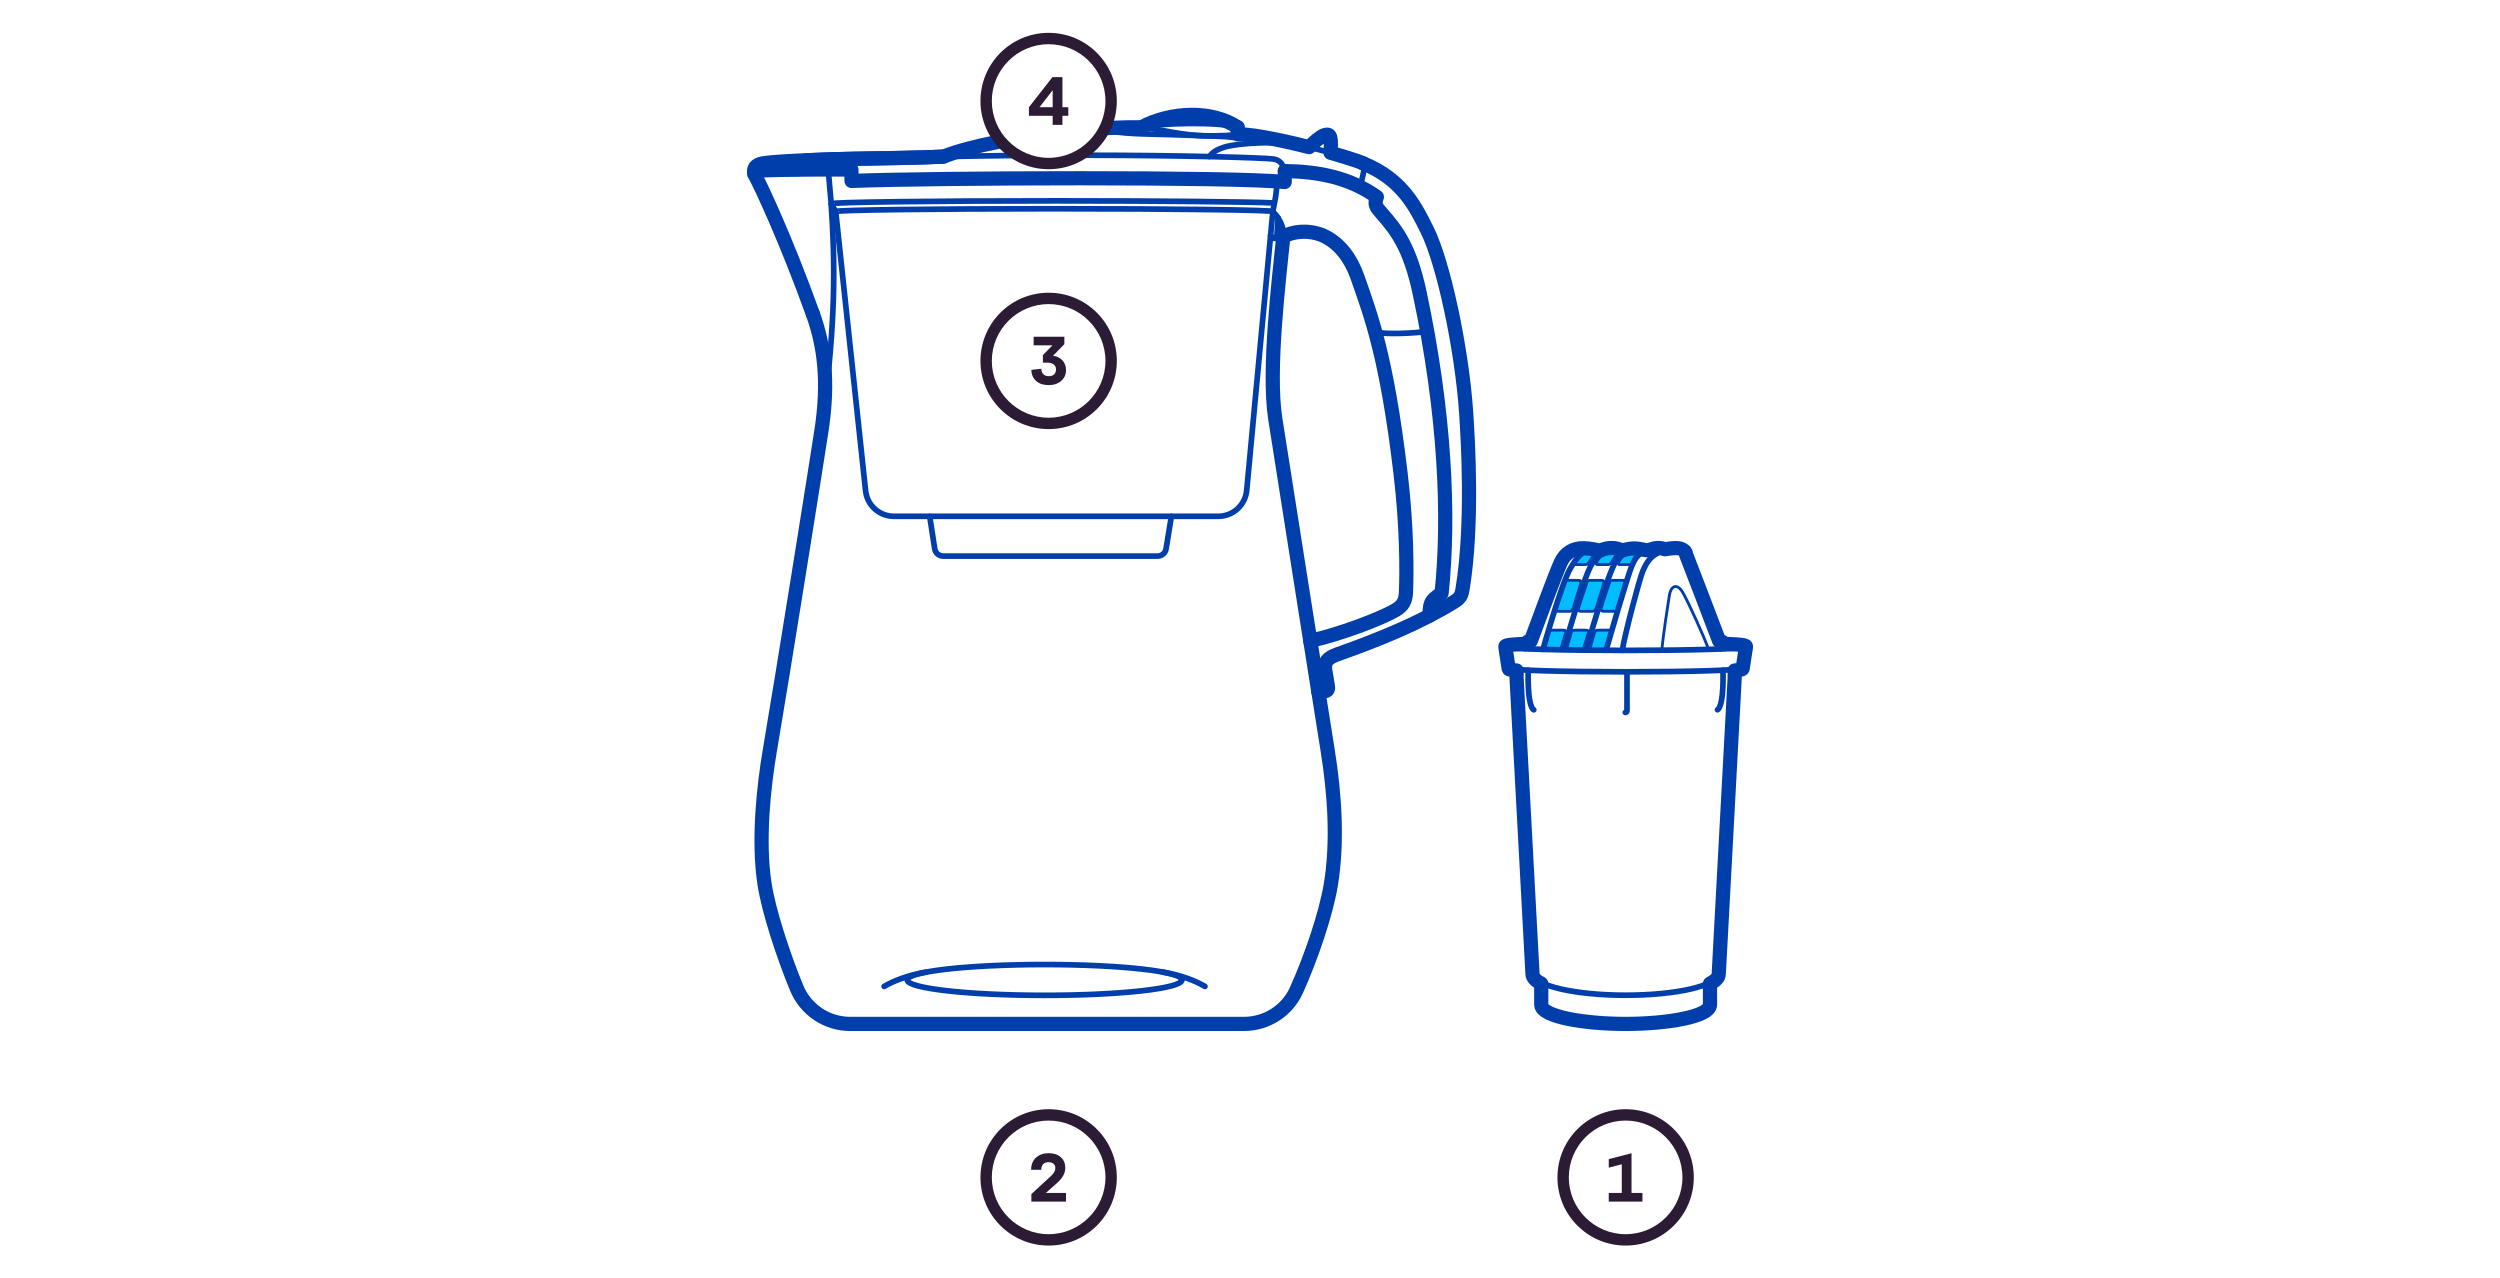 <?xml version="1.0" encoding="UTF-8"?><svg id="Layer_3" xmlns="http://www.w3.org/2000/svg" viewBox="0 0 440 225"><defs><style>.cls-1{fill:#2b1b35;stroke-width:0px;}.cls-2,.cls-3,.cls-4,.cls-5{stroke:#003eab;stroke-linecap:round;stroke-linejoin:round;}.cls-2,.cls-3,.cls-5{fill:none;}.cls-2,.cls-4{stroke-width:.5px;}.cls-3{stroke-width:2.5px;}.cls-4{fill:#00beff;}</style></defs><path class="cls-5" d="m136.26,38.08c1.86,4.27,4.25,10.1,6.79,17.13,2.06,5.7,2.83,12.01,1.54,20.49-.85,5.6-6.86,43.3-9.09,56.33-1.09,6.4-2.12,15.84-.94,23.55.71,4.65,3.22,12.41,5.65,18.3,1.58,3.83,5.29,6.33,9.43,6.33h69.28c3.98,0,7.61-2.3,9.25-5.93,2.6-5.77,5.19-13.39,6.05-18.54,1.24-7.47.7-15.86-.54-23.6-.45-2.78-8.69-54.84-9.25-58.56-1.29-8.48.68-24.44,1.43-31.93"/><path class="cls-3" d="m143.05,55.21c2.06,5.7,2.83,12.01,1.54,20.49-.85,5.6-6.86,43.3-9.09,56.33-1.09,6.4-2.12,15.84-.94,23.55.71,4.65,3.22,12.41,5.65,18.3,1.58,3.83,5.29,6.33,9.43,6.33h69.28c3.98,0,7.61-2.3,9.25-5.93,2.6-5.77,5.19-13.39,6.05-18.54,1.24-7.47.7-15.86-.54-23.6-.45-2.78-8.69-54.84-9.25-58.56-1.29-8.48.68-24.44,1.43-31.93"/><path class="cls-5" d="m232,121.66s.69,0,.91,0c.57,0,.92-.14.8-.84-.08-.47-.21-1.44-.44-2.68-.31-1.65.42-2.38,2.09-2.97,7.5-2.65,14.65-5.6,20.6-9.27,1.07-.66,1.28-1.15,1.47-2.35,1.81-11.22.96-25.74.62-30.84-.77-11.51-4.05-26.58-6.88-32.23-2-4.01-4.32-8.91-11.26-11.73"/><path class="cls-5" d="m230.6,112.79c5-1.09,12.35-3.83,15.06-5.43,1.31-.77,1.72-1.66,1.79-3.11.15-3.64.19-11.45-.97-21.1-2.44-20.5-5.2-27.6-7.56-34.35-1.18-3.38-3.13-5.85-5.63-7.14-2.3-1.19-5.39-1.14-7.44,0"/><path class="cls-3" d="m232,121.66s.69,0,.91,0c.57,0,.92-.14.8-.84-.08-.47-.21-1.44-.44-2.68-.31-1.65.42-2.38,2.09-2.97,7.5-2.65,14.65-5.6,20.6-9.27,1.07-.66,1.28-1.15,1.47-2.35,1.81-11.22.96-25.74.62-30.84-.77-11.51-4.05-26.58-6.88-32.23-2-4.01-4.32-8.91-11.26-11.73"/><path class="cls-3" d="m230.6,112.79c5-1.09,12.35-3.83,15.06-5.43,1.31-.77,1.72-1.66,1.79-3.11.15-3.64.19-11.45-.97-21.1-2.44-20.5-5.2-27.6-7.56-34.35-1.18-3.38-3.13-5.85-5.63-7.14-2.3-1.19-5.39-1.14-7.44,0"/><path class="cls-5" d="m226.13,30.11c5.76.07,11.31,1.08,16.2,4.55-.51,1.28-.14,1.78.77,2.8,2.75,3.11,5.07,6.11,6.78,14.2,4.49,21.22,5.25,39.3,3.84,52.74-.96.68-1.57,1.08-1.87,1.82-.27.68-.25,2.12-.25,2.12"/><path class="cls-3" d="m226.13,30.11c5.76.07,11.31,1.08,16.2,4.55-.51,1.28-.14,1.78.77,2.8,2.75,3.11,5.07,6.11,6.78,14.2,4.49,21.22,5.25,39.3,3.84,52.74-.96.68-1.57,1.08-1.87,1.82-.27.68-.25,2.12-.25,2.12"/><path class="cls-5" d="m242.06,58.49c2.33.38,6.82.17,9.13-.17"/><path class="cls-5" d="m146.28,35.86c.75,11,.77,20.45-1.36,37.31"/><path class="cls-5" d="m208.03,172.47c0,1.5-10.83,2.71-24.18,2.71s-24.18-1.21-24.18-2.71,10.83-2.71,24.18-2.71,24.18,1.21,24.18,2.71Z"/><path class="cls-5" d="m155.61,173.61c1.53-.92,4.1-1.96,7.44-2.53"/><path class="cls-5" d="m212.07,173.61c-1.53-.92-4.1-1.96-7.44-2.53"/><path class="cls-5" d="m176.32,24.9c-3.99.73-7.65,1.62-10.29,2.66-3.48.19-11.45.31-15.98.38-1.73.02-5.34.13-8.72.29"/><path class="cls-5" d="m239.92,28.74c-1.24-.58-5.74-1.85-5.74-1.85.17-2.85,0-3.46-1.09-3.1-.72.24-1.93,1.34-2.68,2.1-2.52-.63-11.06-2.64-12.58-2.26-.97.24-2.64.25-4.53.29-5.28.12-10.02-1.51-12.79-1.51-1.52,0-3.75.1-6.38.29"/><path class="cls-5" d="m141.33,30.02c3.85-.17,7.71-.27,8.51-.14,0,.63.02,1.96.02,1.96,15.22-.57,65.67-.74,74.85.19,0,2.09-.33,3.31-.71,5.2,0,0,2.12,1.87,1.84,4.43"/><path class="cls-5" d="m146.28,35.86c0-.28,17.78-.51,39.7-.51,18.29,0,33.68.16,38.3.37"/><path class="cls-5" d="m147.07,37.23c0-.27,17.2-.49,38.47-.49s38.47.22,38.47.49"/><path class="cls-5" d="m145.78,30.04l.47,5.38c.02.29.11.57.26.82l.36.62c.14.24.23.51.26.78l5.21,48.73c.27,2.56,2.43,4.5,5,4.5h57.07c2.6,0,4.77-1.98,5.01-4.56l4.6-49.09"/><path class="cls-5" d="m223.61,41.45s.11.11.35.36.7.2.76-.2c.06-.4.22-3.27.22-3.27"/><path class="cls-5" d="m143.01,29.89s-.08-1.73.54-1.76"/><path class="cls-5" d="m149.84,29.88c-.04-.59.16-1.93,1.3-1.95"/><path class="cls-5" d="m190.66,27.32c18.25.01,31.62.45,33.38.66,1.71.21,2.25,1.69,2.05,4.05h-1.37"/><path class="cls-5" d="m165.86,27.57c4.39-.09,8.69-.16,12.84-.2"/><path class="cls-5" d="m194.38,22.67c1.97,1.03,8.7.89,11.79,1.03,1.33.06,8.86.25,10.06.4,2,.25,4.55.23,4.92-.21"/><path class="cls-5" d="m212.83,27.56c.5-.54.82-1.07,2.68-1.67,2.05-.67,10-1.33,14.89,0,1.23.33,3.1.81,3.77,1.01"/><path class="cls-5" d="m200.88,22.42c2.93-.77,13.58-1.06,16.94-.01v1.02"/><line class="cls-3" x1="217.82" y1="22.4" x2="217.82" y2="23.42"/><path class="cls-5" d="m217.82,22.4c-4.49-3.02-11.7-2.81-16.94.01"/><path class="cls-3" d="m175.65,24.97c-3.72.73-7.11,1.6-9.62,2.6-3.48.19-11.45.31-15.98.38-1.64.02-4.94.12-8.15.26"/><path class="cls-3" d="m200.88,22.42c-1.54-.05-3.59,0-5.97.13"/><path class="cls-3" d="m239.92,28.74c-1.24-.58-5.74-1.85-5.74-1.85.17-2.85,0-3.46-1.09-3.1-.72.24-1.93,1.34-2.68,2.1-2.52-.63-9.46-2.31-12.58-2.26"/><path class="cls-3" d="m217.82,22.4c-4.49-3.02-11.7-2.81-16.94.01"/><path class="cls-5" d="m239.42,32.45c.46-1.17.9-3.52.5-3.71"/><path class="cls-5" d="m163.63,90.89l.88,5.7c.11.74.75,1.28,1.49,1.28h37.74c.74,0,1.37-.54,1.49-1.27l.93-5.72"/><path class="cls-3" d="m133.23,30.01c3.75-.16,15.83-.25,16.62-.13,0,.63.02,1.96.02,1.96,15.22-.57,67.04-.74,76.23.19.02-1.34.04-1.91.04-1.91"/><path class="cls-3" d="m132.77,30.62c1.2,2.25,5.47,11.27,10.28,24.59"/><path class="cls-3" d="m166.03,27.56c-3.48.19-11.45.31-15.98.38-3.27.05-13.22.38-15.73.8-1.51.25-1.73,1-1.56,1.88"/><path class="cls-4" d="m274.69,114.28s.78-2.64.84-2.79c.15-.41-.01-.59-.36-.58-.15,0-1.58,0-1.96,0-.43,0-.5.18-.6.46l-.81,2.84"/><path class="cls-4" d="m278.21,102.73c.15-.47-.07-.59-.42-.59-.15,0-1.58,0-1.96,0-.43,0-.5.18-.6.46,0,0-1.36,4-1.45,4.43-.09.43.12.56.4.56s1.67,0,2.04,0c.23,0,.48-.03.64-.52.17-.49,1.29-4.18,1.34-4.35Z"/><path class="cls-4" d="m282.26,102.73c.15-.47-.07-.59-.42-.59-.15,0-1.58,0-1.96,0-.43,0-.5.18-.6.46,0,0-1.36,4-1.45,4.43-.09.43.12.56.4.56s1.67,0,2.04,0c.23,0,.48-.03.64-.52.17-.49,1.29-4.18,1.34-4.35Z"/><path class="cls-4" d="m286.24,102.73c.15-.47-.07-.59-.42-.59-.15,0-1.58,0-1.96,0-.43,0-.5.18-.6.46,0,0-1.36,4-1.45,4.43-.09.43.12.56.4.56s1.67,0,2.04,0c.23,0,.48-.03.64-.52.17-.49,1.29-4.18,1.34-4.35Z"/><path class="cls-4" d="m278.66,114.28s.78-2.64.84-2.79c.15-.41-.01-.59-.36-.58-.15,0-1.64,0-2.01,0-.43,0-.5.18-.6.46l-.81,2.84"/><path class="cls-4" d="m282.71,114.28s.78-2.64.84-2.79c.15-.41-.01-.59-.36-.58-.15,0-1.58,0-1.96,0-.43,0-.5.18-.6.46l-.87,3.01"/><path class="cls-4" d="m281.58,97.11c-.9-.35-1.45-.39-2.07-.18-.56.19-1.71.76-2.31,1.74-.35.57-.25.72.1.7.35-.02,1.41,0,1.68,0,.45,0,.6-.21.9-.74.78-1.35,1.7-1.51,1.7-1.51Z"/><path class="cls-4" d="m285.52,97.11c-.9-.35-1.45-.39-2.07-.18-.56.19-1.71.76-2.31,1.74-.35.57-.25.72.1.7.35-.02,1.41,0,1.68,0,.45,0,.6-.21.9-.74.78-1.35,1.7-1.51,1.7-1.51Z"/><path class="cls-4" d="m289.42,97.11c-.9-.35-1.45-.39-2.07-.18-.56.19-1.71.76-2.31,1.74-.35.57-.25.72.1.7.35-.02,1.41,0,1.68,0,.45,0,.6-.21.9-.74.78-1.35,1.7-1.51,1.7-1.51Z"/><path class="cls-5" d="m306.52,117.62c0,.34-9.14.62-20.42.62s-20.42-.28-20.42-.62"/><path class="cls-5" d="m303.45,113.48c2.3.1,3.65.22,3.65.36,0,.35-9.4.63-20.99.63s-20.99-.28-20.99-.63c0-.12,1.33-.25,3.39-.34"/><path class="cls-5" d="m302.32,171.4c0,2.08-7.26,3.76-16.21,3.76s-16.21-1.69-16.21-3.76"/><path class="cls-5" d="m300.77,176.82c0,1.77-6.57,3.21-14.67,3.21s-14.67-1.44-14.67-3.21"/><line class="cls-5" x1="271.44" y1="176.82" x2="271.44" y2="173.01"/><line class="cls-5" x1="300.77" y1="176.82" x2="300.77" y2="173.01"/><polyline class="cls-5" points="305.12 117.85 305.12 119.33 302.32 171.4"/><polyline class="cls-5" points="269.89 171.4 267.09 119.33 267.09 117.86"/><line class="cls-5" x1="265.11" y1="113.84" x2="265.69" y2="117.62"/><line class="cls-5" x1="307.1" y1="113.84" x2="306.52" y2="117.62"/><path class="cls-5" d="m268.97,117.97s-.24,6.14.97,6.96"/><path class="cls-5" d="m303.24,117.96s.25,6.15-.96,6.96"/><path class="cls-5" d="m286.35,118.23v6.87c0,.16-.13.29-.29.29h0"/><path class="cls-5" d="m269.11,114.17s4.72-12.94,5.77-15.16c.65-1.39,1.9-2.39,3.85-2.33,1.37.04,2.84.43,2.84.43,1.83-.76,2.88-.49,3.95,0,1.8-.63,2.96-.32,3.68-.18.41.08.55.16,1.21,0,.97-.35,1.8-.43,2.57-.07,0,0,1.25-.21,1.9-.22.96,0,1.66.37,1.66.94,0,0,6.02,15.6,6.34,16.62"/><path class="cls-5" d="m285.52,114.47c.55-3.3,3.05-12.61,3.6-13.93,1.08-2.6,2.41-3.65,5.76-3.91"/><path class="cls-2" d="m292.48,114.47c.27-3.09,1.12-8.23,1.32-9.62.28-1.85,1.42-2.24,2.4-.52.98,1.72,3.56,7.4,4.5,9.87"/><path class="cls-5" d="m268.37,114.18c.21-.81.59-1.28,1.08-1.2"/><path class="cls-5" d="m302.5,112.97c.68,0,.95.51,1.09,1.17"/><path class="cls-5" d="m271.56,114.29s3.28-11.64,4.81-14.23c1.23-2.09,2.53-3.75,4.56-3.34"/><path class="cls-5" d="m275.18,114.28c.96-3.16,3.3-10.97,3.88-12.53,1.09-2.92,2.37-5.3,4.78-5.11"/><path class="cls-5" d="m279.2,114.37c1.28-4.74,3.48-11.9,4.66-14.54.63-1.41,1.55-3.17,3.74-3.1"/><path class="cls-5" d="m282.71,114.28c.39-1.39,3.68-12.66,4.41-14.48.5-1.23,1.03-2.27,2.3-2.69"/><path class="cls-3" d="m306.71,117.63l.57-3.71s.01-.05.01-.08c0-.22,0-.37-3.82-.54-.18-.28-.46-.48-.9-.5-1.45-3.87-5.52-14.43-5.84-15.25,0-.22-.1-.43-.28-.6-.32-.32-.89-.51-1.56-.49-.59,0-1.62.17-1.88.21-.75-.33-1.57-.3-2.64.08-.51.13-.67.1-.95.03l-.34-.07c-.75-.15-1.87-.38-3.54.19-1.16-.52-2.24-.69-3.97.01-.3-.07-1.59-.39-2.82-.42-1.83-.06-3.26.81-4.03,2.44-.84,1.78-4.06,10.51-5.29,13.86-.35-.04-.66.15-.9.52-.01,0-.02,0-.03,0-3.56.17-3.56.31-3.56.53,0,.03,0,.05.01.08l.57,3.71c0,.14.05.27,1.4.38v1.31s0,0,0,0c0,.02,0,.04,0,.06l2.8,52.03h0c0,.64.58,1.21,1.54,1.71v3.7c0,2.12,7.55,3.39,14.85,3.39s14.85-1.27,14.85-3.39v-3.7c.97-.5,1.54-1.07,1.54-1.7h0s2.8-52.03,2.8-52.03c0-.02,0-.04,0-.06v-1.32c1.35-.12,1.4-.24,1.4-.38Z"/><path class="cls-1" d="m184.56,197.22c5.51,0,10,4.49,10,10s-4.49,10-10,10-10-4.49-10-10,4.49-10,10-10m0-2c-6.63,0-12,5.37-12,12s5.37,12,12,12,12-5.37,12-12-5.37-12-12-12h0Z"/><path class="cls-1" d="m186.14,208.12l-2.08,1.84h3.56v1.52h-6.1v-1.32l3.52-3.25c.46-.43.7-.87.7-1.32,0-.33-.11-.59-.34-.77-.22-.19-.52-.28-.88-.28-.39,0-.7.12-.92.35-.22.24-.34.57-.34,1h-1.78c0-.9.28-1.62.85-2.14.57-.52,1.31-.79,2.23-.79s1.6.23,2.13.7c.53.46.8,1.1.8,1.9,0,.9-.46,1.76-1.37,2.57Z"/><path class="cls-1" d="m286.11,197.22c5.51,0,10,4.49,10,10s-4.49,10-10,10-10-4.49-10-10,4.49-10,10-10m0-2c-6.63,0-12,5.37-12,12s5.37,12,12,12,12-5.37,12-12-5.37-12-12-12h0Z"/><path class="cls-1" d="m287.15,202.96v7h1.92v1.52h-5.93v-1.52h2.29v-5.05l-2.29.6v-1.51l4.01-1.03Z"/><path class="cls-1" d="m184.56,7.78c5.51,0,10,4.49,10,10s-4.49,10-10,10-10-4.49-10-10,4.49-10,10-10m0-2c-6.63,0-12,5.37-12,12s5.37,12,12,12,12-5.37,12-12-5.37-12-12-12h0Z"/><path class="cls-1" d="m186.99,13.58v5.29h1.03v1.51h-1.03v1.6h-1.72v-1.6h-4.18v-1.51l4.14-5.29h1.75Zm-1.72,2.3l-2.32,2.99h2.32v-2.99Z"/><path class="cls-1" d="m184.56,53.52c5.51,0,10,4.49,10,10s-4.49,10-10,10-10-4.49-10-10,4.49-10,10-10m0-2c-6.63,0-12,5.37-12,12s5.37,12,12,12,12-5.37,12-12-5.37-12-12-12h0Z"/><path class="cls-1" d="m187.32,60.58l-1.99,2.03c.66.08,1.21.35,1.64.8.43.45.65,1.03.65,1.73,0,.77-.28,1.4-.85,1.9-.57.5-1.3.74-2.21.74s-1.63-.23-2.17-.7-.84-1.12-.89-1.98l1.78-.2c0,.42.13.75.36.97.23.22.54.34.94.34s.71-.11.94-.32c.22-.22.34-.51.34-.88s-.13-.65-.4-.86c-.26-.21-.64-.32-1.14-.32h-.77v-1.33l1.68-1.72h-3.31v-1.52h5.41v1.32Z"/></svg>